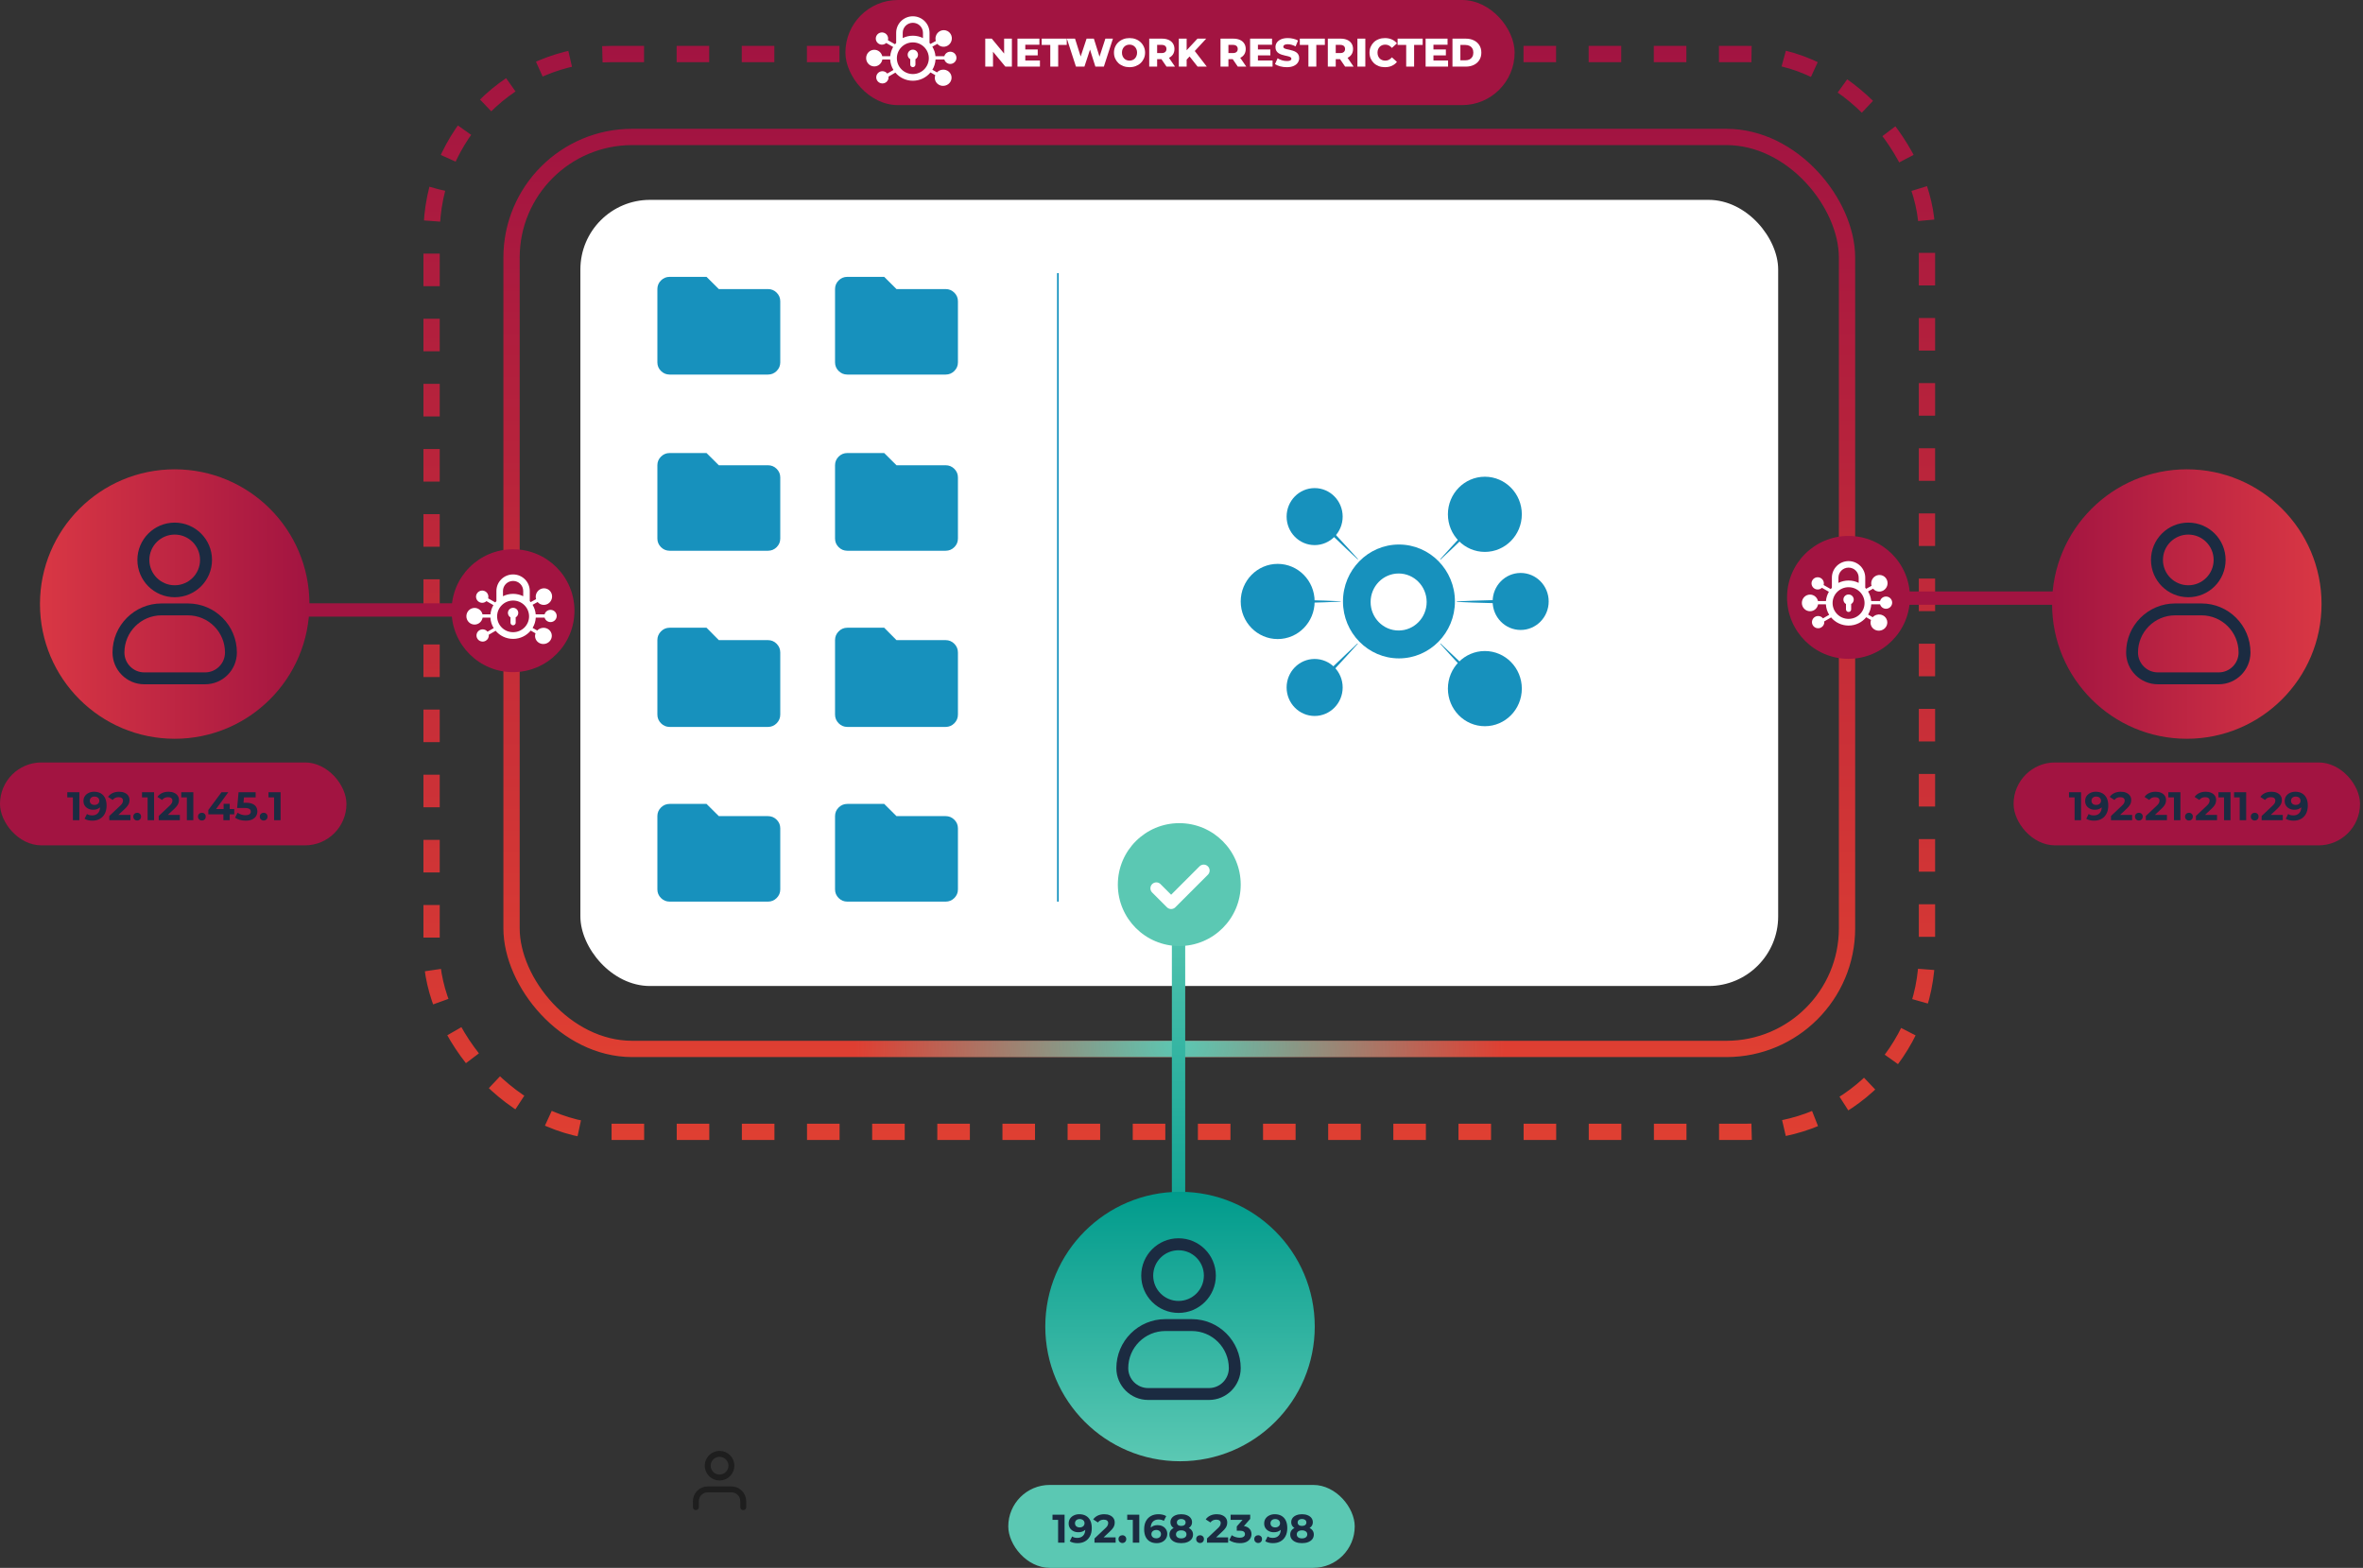 <svg width="1596" height="1059" viewBox="0 0 1596 1059" fill="none" xmlns="http://www.w3.org/2000/svg">
<rect x="0" y="0" width="1596" height="1059" fill="#333333" stroke="none"/>
<rect x="291.5" y="36.5" width="1010" height="728" rx="121.5" stroke="url(#paint0_linear_701_437)" stroke-width="11" stroke-dasharray="22 22"/>
<path d="M149 412H339.5" stroke="#A21441" stroke-width="9"/>
<path d="M1446 404L1255.5 404" stroke="#A21441" stroke-width="9"/>
<rect x="392" y="135" width="809" height="531" rx="47" fill="white"/>
<rect x="345.5" y="92.5" width="902" height="616" rx="81.5" stroke="url(#paint1_linear_701_437)" stroke-width="11"/>
<rect x="345.5" y="92.5" width="902" height="616" rx="81.5" stroke="url(#paint2_radial_701_437)" stroke-width="11"/>
<path d="M452.3 253C450.017 253 448.064 252.192 446.438 250.577C444.813 248.961 444 247.019 444 244.75V195.25C444 192.981 444.813 191.039 446.438 189.423C448.064 187.808 450.017 187 452.3 187H477.2L485.5 195.25H518.7C520.982 195.25 522.936 196.058 524.562 197.673C526.187 199.289 527 201.231 527 203.5V244.75C527 247.019 526.187 248.961 524.562 250.577C522.936 252.192 520.982 253 518.7 253H452.3Z" fill="#1791BD"/>
<path d="M452.3 372C450.017 372 448.064 371.192 446.438 369.577C444.813 367.961 444 366.019 444 363.75V314.25C444 311.981 444.813 310.039 446.438 308.423C448.064 306.808 450.017 306 452.3 306H477.2L485.5 314.25H518.7C520.982 314.25 522.936 315.058 524.562 316.673C526.187 318.289 527 320.231 527 322.5V363.75C527 366.019 526.187 367.961 524.562 369.577C522.936 371.192 520.982 372 518.7 372H452.3Z" fill="#1791BD"/>
<path d="M452.3 491C450.017 491 448.064 490.18 446.438 488.54C444.813 486.9 444 484.928 444 482.625V432.375C444 430.072 444.813 428.1 446.438 426.46C448.064 424.82 450.017 424 452.3 424H477.2L485.5 432.375H518.7C520.982 432.375 522.936 433.195 524.562 434.835C526.187 436.475 527 438.447 527 440.75V482.625C527 484.928 526.187 486.9 524.562 488.54C522.936 490.18 520.982 491 518.7 491H452.3Z" fill="#1791BD"/>
<path d="M452.3 609C450.017 609 448.064 608.192 446.438 606.577C444.813 604.961 444 603.019 444 600.75V551.25C444 548.981 444.813 547.039 446.438 545.423C448.064 543.808 450.017 543 452.3 543H477.2L485.5 551.25H518.7C520.982 551.25 522.936 552.058 524.562 553.673C526.187 555.289 527 557.231 527 559.5V600.75C527 603.019 526.187 604.961 524.562 606.577C522.936 608.192 520.982 609 518.7 609H452.3Z" fill="#1791BD"/>
<path d="M572.3 253C570.017 253 568.064 252.192 566.438 250.577C564.813 248.961 564 247.019 564 244.75V195.25C564 192.981 564.813 191.039 566.438 189.423C568.064 187.808 570.017 187 572.3 187H597.2L605.5 195.25H638.7C640.982 195.25 642.936 196.058 644.562 197.673C646.187 199.289 647 201.231 647 203.5V244.75C647 247.019 646.187 248.961 644.562 250.577C642.936 252.192 640.982 253 638.7 253H572.3Z" fill="#1791BD"/>
<path d="M572.3 372C570.017 372 568.064 371.192 566.438 369.577C564.813 367.961 564 366.019 564 363.75V314.25C564 311.981 564.813 310.039 566.438 308.423C568.064 306.808 570.017 306 572.3 306H597.2L605.5 314.25H638.7C640.982 314.25 642.936 315.058 644.562 316.673C646.187 318.289 647 320.231 647 322.5V363.75C647 366.019 646.187 367.961 644.562 369.577C642.936 371.192 640.982 372 638.7 372H572.3Z" fill="#1791BD"/>
<path d="M572.3 491C570.017 491 568.064 490.18 566.438 488.54C564.813 486.9 564 484.928 564 482.625V432.375C564 430.072 564.813 428.1 566.438 426.46C568.064 424.82 570.017 424 572.3 424H597.2L605.5 432.375H638.7C640.982 432.375 642.936 433.195 644.562 434.835C646.187 436.475 647 438.447 647 440.75V482.625C647 484.928 646.187 486.9 644.562 488.54C642.936 490.18 640.982 491 638.7 491H572.3Z" fill="#1791BD"/>
<path d="M572.3 609C570.017 609 568.064 608.192 566.438 606.577C564.813 604.961 564 603.019 564 600.75V551.25C564 548.981 564.813 547.039 566.438 545.423C568.064 543.808 570.017 543 572.3 543H597.2L605.5 551.25H638.7C640.982 551.25 642.936 552.058 644.562 553.673C646.187 555.289 647 557.231 647 559.5V600.75C647 603.019 646.187 604.961 644.562 606.577C642.936 608.192 640.982 609 638.7 609H572.3Z" fill="#1791BD"/>
<path d="M862.96 431.649C876.745 431.649 887.92 420.282 887.92 406.26C887.92 392.238 876.745 380.87 862.96 380.87C849.175 380.87 838 392.238 838 406.26C838 420.282 849.175 431.649 862.96 431.649Z" fill="#1791BD"/>
<path d="M1002.9 490.518C1016.68 490.518 1027.86 479.151 1027.86 465.129C1027.86 451.106 1016.68 439.739 1002.9 439.739C989.11 439.739 977.935 451.106 977.935 465.129C977.935 479.151 989.11 490.518 1002.9 490.518Z" fill="#1791BD"/>
<path d="M887.924 483.6C898.377 483.6 906.852 474.98 906.852 464.346C906.852 453.713 898.377 445.093 887.924 445.093C877.47 445.093 868.995 453.713 868.995 464.346C868.995 474.98 877.47 483.6 887.924 483.6Z" fill="#1791BD"/>
<path d="M1002.9 372.779C1016.68 372.779 1027.86 361.412 1027.86 347.39C1027.86 333.367 1016.68 322 1002.9 322C989.11 322 977.935 333.367 977.935 347.39C977.935 361.412 989.11 372.779 1002.9 372.779Z" fill="#1791BD"/>
<path d="M887.924 368.19C898.377 368.19 906.852 359.569 906.852 348.936C906.852 338.302 898.377 329.682 887.924 329.682C877.47 329.682 868.995 338.302 868.995 348.936C868.995 359.569 877.47 368.19 887.924 368.19Z" fill="#1791BD"/>
<path d="M1027.07 425.507C1037.53 425.507 1046 416.887 1046 406.253C1046 395.62 1037.53 386.999 1027.07 386.999C1016.62 386.999 1008.15 395.62 1008.15 406.253C1008.15 416.887 1016.62 425.507 1027.07 425.507Z" fill="#1791BD"/>
<path d="M944.866 367.795C924.014 367.795 907.062 385.039 907.062 406.25C907.062 427.461 924.014 444.704 944.866 444.704C965.718 444.704 982.671 427.461 982.671 406.25C982.671 385.039 965.77 367.795 944.866 367.795ZM944.658 425.874C934.206 425.874 925.73 417.252 925.73 406.62C925.73 395.988 934.206 387.366 944.658 387.366C955.11 387.366 963.586 395.988 963.586 406.62C963.586 417.252 955.11 425.874 944.658 425.874Z" fill="#1791BD"/>
<path d="M916.991 377.854C914.443 375.526 911.947 373.146 909.451 370.766L901.962 363.625C899.466 361.245 896.814 359.023 894.526 356.378C892.186 353.787 890.002 351.142 887.922 348.233L888.078 348.074C890.938 350.084 893.538 352.358 896.086 354.792C898.634 357.172 900.87 359.817 903.21 362.356L910.231 369.972C912.571 372.564 914.911 375.103 917.199 377.642L916.991 377.854Z" fill="#1791BD"/>
<path d="M972.736 377.697C975.024 375.105 977.364 372.566 979.704 370.027L986.724 362.41C989.064 359.871 991.248 357.173 993.848 354.846C996.396 352.466 998.997 350.244 1001.86 348.128L1002.01 348.287C1000.04 351.196 997.801 353.841 995.408 356.433C993.068 359.025 990.468 361.299 987.972 363.68L980.484 370.873C977.936 373.254 975.44 375.634 972.944 377.961L972.736 377.697Z" fill="#1791BD"/>
<path d="M861.452 406.193C865.144 405.561 868.888 405.35 872.476 405.139C876.168 404.981 879.912 405.297 883.5 405.35L894.524 405.666C898.216 405.824 901.96 405.982 905.548 406.141V406.351C901.856 406.509 898.112 406.668 894.524 406.826L883.5 407.142C879.808 407.195 876.064 407.511 872.476 407.353C868.784 407.195 865.04 406.984 861.452 406.299C861.452 406.246 861.452 406.193 861.452 406.193Z" fill="#1791BD"/>
<path d="M983.955 406.216C987.647 406.058 991.287 405.899 994.979 405.741L1006 405.425C1009.69 405.372 1013.44 405.056 1017.03 405.214C1020.72 405.372 1024.46 405.583 1028.05 406.268V406.479C1024.36 407.112 1020.61 407.322 1017.03 407.533C1013.33 407.691 1009.59 407.375 1006 407.322L994.979 407.006C991.287 406.848 987.543 406.69 983.955 406.532V406.216Z" fill="#1791BD"/>
<path d="M972.944 434.661C975.492 436.988 977.988 439.369 980.484 441.749L987.972 448.89C990.468 451.27 993.12 453.491 995.408 456.136C997.749 458.728 999.933 461.373 1002.01 464.282L1001.86 464.441C998.997 462.431 996.396 460.156 993.848 457.723C991.3 455.29 989.064 452.698 986.724 450.159L979.704 442.542C977.364 439.95 975.024 437.411 972.736 434.872L972.944 434.661Z" fill="#1791BD"/>
<path d="M917.087 434.817C914.799 437.408 912.459 439.947 910.119 442.486L903.099 450.103C900.759 452.642 898.575 455.34 895.975 457.667C893.427 460.047 890.827 462.269 887.967 464.385L887.811 464.226C889.787 461.317 892.023 458.672 894.415 456.08C896.755 453.488 899.355 451.214 901.851 448.834L909.339 441.693C911.887 439.313 914.383 436.932 916.879 434.605L917.087 434.817Z" fill="#1791BD"/>
<path d="M714.5 184.5L714.5 609" stroke="#0089B9"/>
<rect x="571" width="452" height="71" rx="35.5" fill="#A21441"/>
<path d="M585 39.242C585 36.138 587.47 33.622 590.516 33.622C593.136 33.622 595.329 35.484 595.892 37.98L601.261 37.98C601.462 35.715 602.163 33.594 603.254 31.724L598.552 29.034C597.248 30.26 595.239 30.55 593.603 29.614C591.61 28.474 590.928 25.948 592.078 23.974C593.229 21.998 595.777 21.322 597.77 22.462C599.454 23.425 600.201 25.378 599.698 27.151L604.503 29.9C604.751 29.59 605.011 29.289 605.282 28.999L605.282 22.165C605.282 15.999 610.326 11 616.548 11C622.769 11 627.813 15.999 627.813 22.165L627.813 28.995C628.024 29.221 628.227 29.454 628.424 29.692L632.077 27.688C631.78 26.709 631.747 25.631 632.036 24.562C632.846 21.564 635.889 19.768 638.831 20.549C641.773 21.33 643.502 24.394 642.692 27.392C641.881 30.389 638.839 32.185 635.896 31.404C634.767 31.104 633.817 30.468 633.12 29.629L629.711 31.499C630.878 33.423 631.628 35.624 631.836 37.98L637.812 37.98C638.29 36.221 639.908 34.927 641.833 34.927C644.134 34.927 646 36.775 646 39.056C646 41.336 644.134 43.185 641.833 43.185C639.925 43.185 638.317 41.913 637.823 40.178L631.873 40.178C631.732 42.703 630.97 45.063 629.736 47.112L632.855 48.896C633.568 48.125 634.511 47.535 635.616 47.242C638.641 46.438 641.732 48.151 642.52 51.068C643.309 53.984 641.496 56.999 638.471 57.802C635.447 58.605 632.356 56.892 631.567 53.976C631.272 52.883 631.343 51.776 631.705 50.777L628.459 48.919C625.645 52.347 621.355 54.537 616.549 54.537C611.803 54.537 607.561 52.402 604.745 49.048C603.46 49.797 601.945 50.678 600.609 51.446C600.446 51.54 600.285 51.632 600.127 51.723C600.325 53.318 599.569 54.95 598.076 55.804C596.083 56.944 593.535 56.268 592.385 54.293C591.234 52.318 591.917 49.792 593.909 48.652C595.728 47.611 598.007 48.086 599.266 49.677C599.342 49.633 599.419 49.59 599.496 49.545C600.768 48.813 602.205 47.978 603.449 47.254C602.164 45.172 601.368 42.761 601.224 40.178L595.954 40.178C595.517 42.835 593.249 44.86 590.516 44.86C587.47 44.86 585 42.345 585 39.242ZM605.761 39.326C605.761 45.231 610.591 50.018 616.549 50.018C622.507 50.018 627.337 45.231 627.338 39.326C627.338 33.421 622.508 28.634 616.549 28.634C610.591 28.634 605.761 33.421 605.761 39.326ZM609.711 25.706C611.771 24.688 614.092 24.115 616.549 24.115C619.005 24.115 621.325 24.688 623.384 25.704L623.384 22.165C623.384 18.424 620.323 15.39 616.548 15.39C612.772 15.39 609.711 18.424 609.711 22.165L609.711 25.706ZM613.051 36.996C613.051 35.085 614.617 33.535 616.548 33.535C618.479 33.535 620.044 35.085 620.044 36.996C620.044 38.277 619.341 39.395 618.296 39.994L618.296 43.629C618.296 44.584 617.513 45.359 616.548 45.359C615.582 45.359 614.799 44.584 614.799 43.629L614.799 39.993C613.754 39.395 613.051 38.277 613.051 36.996Z" fill="white"/>
<path d="M665.455 45V26.1H669.856L680.278 38.682H678.199V26.1H683.437V45H679.036L668.614 32.418H670.693V45H665.455ZM692.122 33.417H700.897V37.413H692.122V33.417ZM692.5 40.869H702.382V45H687.208V26.1H702.031V30.231H692.5V40.869ZM709.372 45V30.339H703.567V26.1H720.496V30.339H714.718V45H709.372ZM726.71 45L720.581 26.1H726.089L731.246 42.462H728.465L733.892 26.1H738.806L743.936 42.462H741.263L746.582 26.1H751.685L745.556 45H739.832L735.458 31.095H736.997L732.434 45H726.71ZM762.895 45.378C761.383 45.378 759.988 45.135 758.71 44.649C757.432 44.163 756.316 43.479 755.362 42.597C754.426 41.697 753.697 40.653 753.175 39.465C752.653 38.277 752.392 36.972 752.392 35.55C752.392 34.128 752.653 32.823 753.175 31.635C753.697 30.447 754.426 29.412 755.362 28.53C756.316 27.63 757.432 26.937 758.71 26.451C759.988 25.965 761.383 25.722 762.895 25.722C764.425 25.722 765.82 25.965 767.08 26.451C768.358 26.937 769.465 27.63 770.401 28.53C771.337 29.412 772.066 30.447 772.588 31.635C773.128 32.823 773.398 34.128 773.398 35.55C773.398 36.972 773.128 38.286 772.588 39.492C772.066 40.68 771.337 41.715 770.401 42.597C769.465 43.479 768.358 44.163 767.08 44.649C765.82 45.135 764.425 45.378 762.895 45.378ZM762.895 40.95C763.615 40.95 764.281 40.824 764.893 40.572C765.523 40.32 766.063 39.96 766.513 39.492C766.981 39.006 767.341 38.43 767.593 37.764C767.863 37.098 767.998 36.36 767.998 35.55C767.998 34.722 767.863 33.984 767.593 33.336C767.341 32.67 766.981 32.103 766.513 31.635C766.063 31.149 765.523 30.78 764.893 30.528C764.281 30.276 763.615 30.15 762.895 30.15C762.175 30.15 761.5 30.276 760.87 30.528C760.258 30.78 759.718 31.149 759.25 31.635C758.8 32.103 758.44 32.67 758.17 33.336C757.918 33.984 757.792 34.722 757.792 35.55C757.792 36.36 757.918 37.098 758.17 37.764C758.44 38.43 758.8 39.006 759.25 39.492C759.718 39.96 760.258 40.32 760.87 40.572C761.5 40.824 762.175 40.95 762.895 40.95ZM776.198 45V26.1H784.838C786.566 26.1 788.051 26.379 789.293 26.937C790.553 27.495 791.525 28.305 792.209 29.367C792.893 30.411 793.235 31.653 793.235 33.093C793.235 34.515 792.893 35.748 792.209 36.792C791.525 37.818 790.553 38.61 789.293 39.168C788.051 39.708 786.566 39.978 784.838 39.978H779.168L781.544 37.737V45H776.198ZM787.889 45L783.191 38.115H788.888L793.613 45H787.889ZM781.544 38.304L779.168 35.847H784.514C785.63 35.847 786.458 35.604 786.998 35.118C787.556 34.632 787.835 33.957 787.835 33.093C787.835 32.211 787.556 31.527 786.998 31.041C786.458 30.555 785.63 30.312 784.514 30.312H779.168L781.544 27.855V38.304ZM800.963 40.815L800.666 34.821L808.793 26.1H814.679L806.579 34.875L803.609 37.98L800.963 40.815ZM796.184 45V26.1H801.476V45H796.184ZM808.874 45L802.718 37.197L806.201 33.471L815.084 45H808.874ZM824.344 45V26.1H832.984C834.712 26.1 836.197 26.379 837.439 26.937C838.699 27.495 839.671 28.305 840.355 29.367C841.039 30.411 841.381 31.653 841.381 33.093C841.381 34.515 841.039 35.748 840.355 36.792C839.671 37.818 838.699 38.61 837.439 39.168C836.197 39.708 834.712 39.978 832.984 39.978H827.314L829.69 37.737V45H824.344ZM836.035 45L831.337 38.115H837.034L841.759 45H836.035ZM829.69 38.304L827.314 35.847H832.66C833.776 35.847 834.604 35.604 835.144 35.118C835.702 34.632 835.981 33.957 835.981 33.093C835.981 32.211 835.702 31.527 835.144 31.041C834.604 30.555 833.776 30.312 832.66 30.312H827.314L829.69 27.855V38.304ZM849.244 33.417H858.019V37.413H849.244V33.417ZM849.622 40.869H859.504V45H844.33V26.1H859.153V30.231H849.622V40.869ZM869.113 45.378C867.565 45.378 866.071 45.189 864.631 44.811C863.209 44.415 862.048 43.911 861.148 43.299L862.903 39.357C863.749 39.897 864.721 40.347 865.819 40.707C866.935 41.049 868.042 41.22 869.14 41.22C869.878 41.22 870.472 41.157 870.922 41.031C871.372 40.887 871.696 40.707 871.894 40.491C872.11 40.257 872.218 39.987 872.218 39.681C872.218 39.249 872.02 38.907 871.624 38.655C871.228 38.403 870.715 38.196 870.085 38.034C869.455 37.872 868.753 37.71 867.979 37.548C867.223 37.386 866.458 37.179 865.684 36.927C864.928 36.675 864.235 36.351 863.605 35.955C862.975 35.541 862.462 35.01 862.066 34.362C861.67 33.696 861.472 32.859 861.472 31.851C861.472 30.717 861.778 29.691 862.39 28.773C863.02 27.855 863.956 27.117 865.198 26.559C866.44 26.001 867.988 25.722 869.842 25.722C871.084 25.722 872.299 25.866 873.487 26.154C874.693 26.424 875.764 26.829 876.7 27.369L875.053 31.338C874.153 30.852 873.262 30.492 872.38 30.258C871.498 30.006 870.643 29.88 869.815 29.88C869.077 29.88 868.483 29.961 868.033 30.123C867.583 30.267 867.259 30.465 867.061 30.717C866.863 30.969 866.764 31.257 866.764 31.581C866.764 31.995 866.953 32.328 867.331 32.58C867.727 32.814 868.24 33.012 868.87 33.174C869.518 33.318 870.22 33.471 870.976 33.633C871.75 33.795 872.515 34.002 873.271 34.254C874.045 34.488 874.747 34.812 875.377 35.226C876.007 35.622 876.511 36.153 876.889 36.819C877.285 37.467 877.483 38.286 877.483 39.276C877.483 40.374 877.168 41.391 876.538 42.327C875.926 43.245 874.999 43.983 873.757 44.541C872.533 45.099 870.985 45.378 869.113 45.378ZM883.712 45V30.339H877.907V26.1H894.836V30.339H889.058V45H883.712ZM896.828 45V26.1H905.468C907.196 26.1 908.681 26.379 909.923 26.937C911.183 27.495 912.155 28.305 912.839 29.367C913.523 30.411 913.865 31.653 913.865 33.093C913.865 34.515 913.523 35.748 912.839 36.792C912.155 37.818 911.183 38.61 909.923 39.168C908.681 39.708 907.196 39.978 905.468 39.978H899.798L902.174 37.737V45H896.828ZM908.519 45L903.821 38.115H909.518L914.243 45H908.519ZM902.174 38.304L899.798 35.847H905.144C906.26 35.847 907.088 35.604 907.628 35.118C908.186 34.632 908.465 33.957 908.465 33.093C908.465 32.211 908.186 31.527 907.628 31.041C907.088 30.555 906.26 30.312 905.144 30.312H899.798L902.174 27.855V38.304ZM916.814 45V26.1H922.16V45H916.814ZM935.386 45.378C933.892 45.378 932.506 45.144 931.228 44.676C929.968 44.19 928.87 43.506 927.934 42.624C927.016 41.742 926.296 40.707 925.774 39.519C925.252 38.313 924.991 36.99 924.991 35.55C924.991 34.11 925.252 32.796 925.774 31.608C926.296 30.402 927.016 29.358 927.934 28.476C928.87 27.594 929.968 26.919 931.228 26.451C932.506 25.965 933.892 25.722 935.386 25.722C937.132 25.722 938.689 26.028 940.057 26.64C941.443 27.252 942.595 28.134 943.513 29.286L940.111 32.364C939.499 31.644 938.824 31.095 938.086 30.717C937.366 30.339 936.556 30.15 935.656 30.15C934.882 30.15 934.171 30.276 933.523 30.528C932.875 30.78 932.317 31.149 931.849 31.635C931.399 32.103 931.039 32.67 930.769 33.336C930.517 34.002 930.391 34.74 930.391 35.55C930.391 36.36 930.517 37.098 930.769 37.764C931.039 38.43 931.399 39.006 931.849 39.492C932.317 39.96 932.875 40.32 933.523 40.572C934.171 40.824 934.882 40.95 935.656 40.95C936.556 40.95 937.366 40.761 938.086 40.383C938.824 40.005 939.499 39.456 940.111 38.736L943.513 41.814C942.595 42.948 941.443 43.83 940.057 44.46C938.689 45.072 937.132 45.378 935.386 45.378ZM949.762 45V30.339H943.957V26.1H960.886V30.339H955.108V45H949.762ZM967.791 33.417H976.566V37.413H967.791V33.417ZM968.169 40.869H978.051V45H962.877V26.1H977.7V30.231H968.169V40.869ZM981.018 45V26.1H989.955C992.043 26.1 993.879 26.487 995.463 27.261C997.047 28.035 998.28 29.124 999.162 30.528C1000.06 31.932 1000.51 33.606 1000.51 35.55C1000.51 37.476 1000.06 39.15 999.162 40.572C998.28 41.976 997.047 43.065 995.463 43.839C993.879 44.613 992.043 45 989.955 45H981.018ZM986.364 40.734H989.739C990.819 40.734 991.755 40.536 992.547 40.14C993.357 39.726 993.987 39.132 994.437 38.358C994.887 37.566 995.112 36.63 995.112 35.55C995.112 34.452 994.887 33.516 994.437 32.742C993.987 31.968 993.357 31.383 992.547 30.987C991.755 30.573 990.819 30.366 989.739 30.366H986.364V40.734Z" fill="white"/>
<circle cx="118" cy="408" r="91" transform="rotate(90 118 408)" fill="url(#paint3_linear_701_437)"/>
<path d="M135.117 378.2C135.117 368.747 127.454 361.083 118 361.083C108.547 361.083 100.883 368.747 100.883 378.2C100.883 387.654 108.547 395.317 118 395.317C127.454 395.317 135.117 387.654 135.117 378.2ZM143.2 378.2C143.2 392.118 131.918 403.4 118 403.4C104.083 403.4 92.8 392.118 92.8 378.2C92.8 364.283 104.083 353 118 353C131.918 353 143.2 364.283 143.2 378.2Z" fill="#1B2B41"/>
<path d="M151.968 440.72C151.968 426.867 140.745 415.637 126.9 415.637H109.1C95.255 415.637 84.032 426.867 84.032 440.72C84.032 448.145 90.047 454.163 97.466 454.163H138.534C145.954 454.163 151.968 448.145 151.968 440.72ZM160 440.72C160 452.583 150.39 462.2 138.534 462.2H97.466C85.611 462.2 76 452.583 76 440.72C76 422.428 90.819 407.6 109.1 407.6H126.9C145.181 407.6 160 422.428 160 440.72Z" fill="#1B2B41"/>
<circle cx="346.5" cy="412.5" r="41.5" fill="#A21441"/>
<path d="M315 416.242C315 413.138 317.47 410.622 320.516 410.622C323.136 410.622 325.329 412.484 325.892 414.98L331.261 414.98C331.462 412.715 332.163 410.594 333.254 408.724L328.552 406.033C327.248 407.26 325.239 407.55 323.603 406.614C321.61 405.474 320.928 402.948 322.078 400.973C323.229 398.999 325.777 398.322 327.77 399.462C329.454 400.425 330.201 402.378 329.698 404.151L334.503 406.9C334.751 406.59 335.011 406.289 335.282 405.999L335.282 399.165C335.282 392.999 340.326 388 346.548 388C352.769 388 357.813 392.999 357.813 399.165L357.813 405.995C358.024 406.221 358.227 406.454 358.424 406.692L362.077 404.688C361.78 403.709 361.747 402.631 362.036 401.562C362.846 398.564 365.889 396.768 368.831 397.549C371.773 398.33 373.502 401.394 372.692 404.392C371.881 407.389 368.839 409.186 365.896 408.404C364.767 408.104 363.817 407.468 363.12 406.629L359.711 408.499C360.878 410.423 361.628 412.624 361.836 414.98L367.812 414.98C368.29 413.221 369.908 411.927 371.833 411.927C374.134 411.927 376 413.775 376 416.056C376 418.336 374.134 420.185 371.833 420.185C369.925 420.185 368.317 418.913 367.823 417.178L361.873 417.178C361.732 419.703 360.97 422.063 359.736 424.112L362.855 425.896C363.568 425.125 364.511 424.535 365.616 424.242C368.641 423.438 371.732 425.151 372.52 428.068C373.309 430.984 371.496 433.999 368.471 434.802C365.447 435.605 362.356 433.892 361.567 430.976C361.272 429.883 361.343 428.776 361.705 427.777L358.459 425.919C355.645 429.347 351.355 431.537 346.549 431.537C341.803 431.537 337.561 429.402 334.745 426.048C333.46 426.797 331.945 427.677 330.609 428.446C330.446 428.54 330.285 428.632 330.127 428.723C330.325 430.318 329.569 431.95 328.076 432.804C326.083 433.944 323.535 433.268 322.385 431.293C321.234 429.318 321.917 426.792 323.909 425.652C325.728 424.612 328.007 425.086 329.266 426.677C329.342 426.633 329.419 426.589 329.496 426.545C330.768 425.813 332.205 424.978 333.449 424.254C332.164 422.172 331.368 419.761 331.224 417.178L325.954 417.178C325.517 419.835 323.249 421.86 320.516 421.86C317.47 421.86 315 419.345 315 416.242ZM335.761 416.326C335.761 422.231 340.591 427.018 346.549 427.018C352.507 427.018 357.337 422.231 357.338 416.326C357.338 410.421 352.508 405.634 346.549 405.634C340.591 405.634 335.761 410.421 335.761 416.326ZM339.711 402.706C341.771 401.688 344.092 401.115 346.549 401.115C349.005 401.115 351.325 401.688 353.384 402.704L353.384 399.165C353.384 395.424 350.323 392.39 346.548 392.39C342.772 392.39 339.711 395.424 339.711 399.165L339.711 402.706ZM343.051 413.996C343.051 412.085 344.617 410.535 346.548 410.535C348.479 410.535 350.044 412.085 350.044 413.996C350.044 415.277 349.341 416.395 348.296 416.994L348.296 420.629C348.296 421.584 347.513 422.359 346.548 422.359C345.582 422.359 344.799 421.584 344.799 420.629L344.799 416.993C343.754 416.395 343.051 415.277 343.051 413.996Z" fill="white"/>
<circle cx="1477" cy="408" r="91" transform="rotate(-90 1477 408)" fill="url(#paint4_linear_701_437)"/>
<circle cx="1248.5" cy="403.5" r="41.5" transform="rotate(180 1248.5 403.5)" fill="#A21441"/>
<path d="M1217 407.242C1217 404.138 1219.47 401.622 1222.52 401.622C1225.14 401.622 1227.33 403.484 1227.89 405.98L1233.26 405.98C1233.46 403.715 1234.16 401.594 1235.25 399.724L1230.55 397.033C1229.25 398.26 1227.24 398.55 1225.6 397.614C1223.61 396.474 1222.93 393.948 1224.08 391.973C1225.23 389.999 1227.78 389.322 1229.77 390.462C1231.45 391.425 1232.2 393.378 1231.7 395.151L1236.5 397.9C1236.75 397.59 1237.01 397.289 1237.28 396.999L1237.28 390.165C1237.28 383.999 1242.33 379 1248.55 379C1254.77 379 1259.81 383.999 1259.81 390.165L1259.81 396.995C1260.02 397.221 1260.23 397.454 1260.42 397.692L1264.08 395.688C1263.78 394.709 1263.75 393.631 1264.04 392.562C1264.85 389.564 1267.89 387.768 1270.83 388.549C1273.77 389.33 1275.5 392.394 1274.69 395.392C1273.88 398.389 1270.84 400.186 1267.9 399.404C1266.77 399.104 1265.82 398.468 1265.12 397.629L1261.71 399.499C1262.88 401.423 1263.63 403.624 1263.84 405.98L1269.81 405.98C1270.29 404.221 1271.91 402.927 1273.83 402.927C1276.13 402.927 1278 404.775 1278 407.056C1278 409.336 1276.13 411.185 1273.83 411.185C1271.92 411.185 1270.32 409.913 1269.82 408.178L1263.87 408.178C1263.73 410.703 1262.97 413.063 1261.74 415.112L1264.85 416.896C1265.57 416.125 1266.51 415.535 1267.62 415.242C1270.64 414.438 1273.73 416.151 1274.52 419.068C1275.31 421.984 1273.5 424.999 1270.47 425.802C1267.45 426.605 1264.36 424.892 1263.57 421.976C1263.27 420.883 1263.34 419.776 1263.71 418.777L1260.46 416.919C1257.64 420.347 1253.36 422.537 1248.55 422.537C1243.8 422.537 1239.56 420.402 1236.75 417.048C1235.46 417.797 1233.94 418.677 1232.61 419.446C1232.45 419.54 1232.28 419.632 1232.13 419.723C1232.33 421.318 1231.57 422.95 1230.08 423.804C1228.08 424.944 1225.54 424.268 1224.38 422.293C1223.23 420.318 1223.92 417.792 1225.91 416.652C1227.73 415.612 1230.01 416.086 1231.27 417.677C1231.34 417.633 1231.42 417.589 1231.5 417.545C1232.77 416.813 1234.2 415.978 1235.45 415.254C1234.16 413.172 1233.37 410.761 1233.22 408.178L1227.95 408.178C1227.52 410.835 1225.25 412.86 1222.52 412.86C1219.47 412.86 1217 410.345 1217 407.242ZM1237.76 407.326C1237.76 413.231 1242.59 418.018 1248.55 418.018C1254.51 418.018 1259.34 413.231 1259.34 407.326C1259.34 401.421 1254.51 396.634 1248.55 396.634C1242.59 396.634 1237.76 401.421 1237.76 407.326ZM1241.71 393.706C1243.77 392.688 1246.09 392.115 1248.55 392.115C1251 392.115 1253.33 392.688 1255.38 393.704L1255.38 390.165C1255.38 386.424 1252.32 383.39 1248.55 383.39C1244.77 383.39 1241.71 386.424 1241.71 390.165L1241.71 393.706ZM1245.05 404.996C1245.05 403.085 1246.62 401.535 1248.55 401.535C1250.48 401.535 1252.04 403.085 1252.04 404.996C1252.04 406.277 1251.34 407.395 1250.3 407.994L1250.3 411.629C1250.3 412.584 1249.51 413.359 1248.55 413.359C1247.58 413.359 1246.8 412.584 1246.8 411.629L1246.8 407.993C1245.75 407.395 1245.05 406.277 1245.05 404.996Z" fill="white"/>
<path d="M796 865L796 595.5" stroke="url(#paint5_linear_701_437)" stroke-width="9"/>
<circle cx="796.5" cy="597.5" r="41.5" transform="rotate(-90 796.5 597.5)" fill="#5BC8B3"/>
<circle cx="797" cy="896" r="91" fill="url(#paint6_linear_701_437)"/>
<path d="M813 588L791 610L781 600" stroke="white" stroke-width="8" stroke-linecap="round" stroke-linejoin="round"/>
<path d="M813.117 861.6C813.117 852.147 805.454 844.483 796 844.483C786.547 844.483 778.883 852.147 778.883 861.6C778.883 871.054 786.547 878.717 796 878.717C805.454 878.717 813.117 871.054 813.117 861.6ZM821.2 861.6C821.2 875.518 809.918 886.8 796 886.8C782.083 886.8 770.8 875.518 770.8 861.6C770.8 847.683 782.083 836.4 796 836.4C809.918 836.4 821.2 847.683 821.2 861.6Z" fill="#1B2B41"/>
<path d="M829.968 924.12C829.968 910.267 818.745 899.037 804.9 899.037H787.1C773.255 899.037 762.032 910.267 762.032 924.12C762.032 931.545 768.047 937.563 775.466 937.563H816.534C823.954 937.563 829.968 931.545 829.968 924.12ZM838 924.12C838 935.983 828.39 945.6 816.534 945.6H775.466C763.611 945.6 754 935.983 754 924.12C754 905.828 768.819 891 787.1 891H804.9C823.181 891 838 905.828 838 924.12Z" fill="#1B2B41"/>
<rect x="681" y="1003" width="234" height="56" rx="28" fill="#5BC8B3"/>
<path d="M714.651 1042V1024.72L716.541 1026.61H710.871V1023.1H719.025V1042H714.651ZM728.95 1022.78C730.696 1022.78 732.199 1023.14 733.459 1023.86C734.719 1024.58 735.691 1025.63 736.375 1027.01C737.059 1028.38 737.401 1030.09 737.401 1032.14C737.401 1034.32 736.987 1036.17 736.159 1037.68C735.349 1039.19 734.224 1040.34 732.784 1041.14C731.344 1041.93 729.67 1042.32 727.762 1042.32C726.772 1042.32 725.818 1042.22 724.9 1042C723.982 1041.78 723.19 1041.46 722.524 1041.03L724.144 1037.81C724.666 1038.17 725.224 1038.43 725.818 1038.57C726.412 1038.7 727.033 1038.76 727.681 1038.76C729.301 1038.76 730.588 1038.26 731.542 1037.27C732.514 1036.28 733 1034.82 733 1032.87C733 1032.55 732.991 1032.19 732.973 1031.79C732.955 1031.4 732.91 1031 732.838 1030.61L734.026 1031.74C733.72 1032.44 733.288 1033.04 732.73 1033.52C732.172 1033.99 731.524 1034.35 730.786 1034.6C730.048 1034.84 729.22 1034.95 728.302 1034.95C727.096 1034.95 725.998 1034.71 725.008 1034.22C724.036 1033.74 723.253 1033.05 722.659 1032.17C722.083 1031.29 721.795 1030.25 721.795 1029.07C721.795 1027.77 722.11 1026.65 722.74 1025.72C723.388 1024.78 724.252 1024.06 725.332 1023.56C726.43 1023.04 727.636 1022.78 728.95 1022.78ZM729.22 1026.04C728.59 1026.04 728.041 1026.16 727.573 1026.39C727.105 1026.61 726.736 1026.93 726.466 1027.37C726.196 1027.78 726.061 1028.27 726.061 1028.85C726.061 1029.71 726.349 1030.41 726.925 1030.93C727.519 1031.43 728.302 1031.69 729.274 1031.69C729.904 1031.69 730.462 1031.57 730.948 1031.33C731.452 1031.08 731.839 1030.74 732.109 1030.31C732.379 1029.88 732.514 1029.39 732.514 1028.85C732.514 1028.31 732.379 1027.83 732.109 1027.42C731.857 1026.99 731.488 1026.65 731.002 1026.42C730.516 1026.17 729.922 1026.04 729.22 1026.04ZM739.232 1042V1039.16L746.522 1032.28C747.098 1031.76 747.521 1031.29 747.791 1030.88C748.061 1030.46 748.241 1030.08 748.331 1029.74C748.439 1029.4 748.493 1029.08 748.493 1028.8C748.493 1028.04 748.232 1027.46 747.71 1027.07C747.206 1026.65 746.459 1026.45 745.469 1026.45C744.677 1026.45 743.939 1026.6 743.255 1026.91C742.589 1027.21 742.022 1027.69 741.554 1028.34L738.368 1026.29C739.088 1025.21 740.096 1024.35 741.392 1023.72C742.688 1023.09 744.182 1022.78 745.874 1022.78C747.278 1022.78 748.502 1023.01 749.546 1023.48C750.608 1023.93 751.427 1024.57 752.003 1025.39C752.597 1026.22 752.894 1027.21 752.894 1028.37C752.894 1028.98 752.813 1029.59 752.651 1030.2C752.507 1030.79 752.201 1031.42 751.733 1032.09C751.283 1032.76 750.617 1033.5 749.735 1034.33L743.687 1040.03L742.85 1038.44H753.515V1042H739.232ZM758.068 1042.22C757.348 1042.22 756.727 1041.97 756.205 1041.49C755.701 1040.98 755.449 1040.34 755.449 1039.57C755.449 1038.8 755.701 1038.17 756.205 1037.71C756.727 1037.22 757.348 1036.98 758.068 1036.98C758.806 1036.98 759.427 1037.22 759.931 1037.71C760.435 1038.17 760.687 1038.8 760.687 1039.57C760.687 1040.34 760.435 1040.98 759.931 1041.49C759.427 1041.97 758.806 1042.22 758.068 1042.22ZM765.118 1042V1024.72L767.008 1026.61H761.338V1023.1H769.492V1042H765.118ZM781.226 1042.32C779.498 1042.32 777.995 1041.96 776.717 1041.24C775.457 1040.52 774.485 1039.47 773.801 1038.08C773.117 1036.7 772.775 1034.99 772.775 1032.95C772.775 1030.78 773.18 1028.93 773.99 1027.42C774.818 1025.91 775.952 1024.76 777.392 1023.96C778.85 1023.17 780.524 1022.78 782.414 1022.78C783.422 1022.78 784.385 1022.88 785.303 1023.1C786.221 1023.32 787.013 1023.64 787.679 1024.07L786.059 1027.28C785.537 1026.92 784.979 1026.68 784.385 1026.56C783.791 1026.41 783.17 1026.34 782.522 1026.34C780.884 1026.34 779.588 1026.83 778.634 1027.82C777.68 1028.81 777.203 1030.28 777.203 1032.23C777.203 1032.55 777.203 1032.91 777.203 1033.31C777.221 1033.7 777.275 1034.1 777.365 1034.49L776.15 1033.36C776.492 1032.66 776.933 1032.07 777.473 1031.6C778.013 1031.12 778.652 1030.76 779.39 1030.52C780.146 1030.27 780.974 1030.15 781.874 1030.15C783.098 1030.15 784.196 1030.39 785.168 1030.88C786.14 1031.36 786.914 1032.05 787.49 1032.93C788.084 1033.81 788.381 1034.84 788.381 1036.03C788.381 1037.31 788.057 1038.43 787.409 1039.38C786.779 1040.32 785.924 1041.05 784.844 1041.57C783.782 1042.07 782.576 1042.32 781.226 1042.32ZM780.983 1039.06C781.595 1039.06 782.135 1038.95 782.603 1038.73C783.089 1038.5 783.467 1038.17 783.737 1037.73C784.007 1037.3 784.142 1036.81 784.142 1036.25C784.142 1035.38 783.845 1034.7 783.251 1034.2C782.675 1033.67 781.901 1033.41 780.929 1033.41C780.281 1033.41 779.714 1033.54 779.228 1033.79C778.742 1034.03 778.355 1034.36 778.067 1034.79C777.797 1035.2 777.662 1035.69 777.662 1036.25C777.662 1036.79 777.797 1037.27 778.067 1037.71C778.337 1038.12 778.715 1038.45 779.201 1038.71C779.687 1038.94 780.281 1039.06 780.983 1039.06ZM797.797 1042.32C796.213 1042.32 794.827 1042.09 793.639 1041.62C792.451 1041.14 791.524 1040.46 790.858 1039.6C790.192 1038.71 789.859 1037.69 789.859 1036.52C789.859 1035.35 790.183 1034.36 790.831 1033.55C791.497 1032.72 792.424 1032.1 793.612 1031.69C794.8 1031.25 796.195 1031.04 797.797 1031.04C799.417 1031.04 800.821 1031.25 802.009 1031.69C803.215 1032.1 804.142 1032.72 804.79 1033.55C805.456 1034.36 805.789 1035.35 805.789 1036.52C805.789 1037.69 805.456 1038.71 804.79 1039.6C804.124 1040.46 803.188 1041.14 801.982 1041.62C800.794 1042.09 799.399 1042.32 797.797 1042.32ZM797.797 1039.11C798.895 1039.11 799.759 1038.87 800.389 1038.38C801.037 1037.9 801.361 1037.23 801.361 1036.38C801.361 1035.54 801.037 1034.88 800.389 1034.41C799.759 1033.93 798.895 1033.68 797.797 1033.68C796.717 1033.68 795.862 1033.93 795.232 1034.41C794.602 1034.88 794.287 1035.54 794.287 1036.38C794.287 1037.23 794.602 1037.9 795.232 1038.38C795.862 1038.87 796.717 1039.11 797.797 1039.11ZM797.797 1033.25C796.339 1033.25 795.061 1033.05 793.963 1032.66C792.883 1032.26 792.037 1031.69 791.425 1030.93C790.831 1030.16 790.534 1029.24 790.534 1028.18C790.534 1027.06 790.84 1026.11 791.452 1025.31C792.064 1024.5 792.919 1023.88 794.017 1023.45C795.115 1023 796.375 1022.78 797.797 1022.78C799.255 1022.78 800.524 1023 801.604 1023.45C802.702 1023.88 803.557 1024.5 804.169 1025.31C804.799 1026.11 805.114 1027.06 805.114 1028.18C805.114 1029.24 804.808 1030.16 804.196 1030.93C803.602 1031.69 802.756 1032.26 801.658 1032.66C800.56 1033.05 799.273 1033.25 797.797 1033.25ZM797.797 1030.69C798.715 1030.69 799.435 1030.48 799.957 1030.07C800.497 1029.65 800.767 1029.08 800.767 1028.37C800.767 1027.61 800.488 1027.02 799.93 1026.61C799.39 1026.2 798.679 1025.99 797.797 1025.99C796.933 1025.99 796.231 1026.2 795.691 1026.61C795.151 1027.02 794.881 1027.61 794.881 1028.37C794.881 1029.08 795.142 1029.65 795.664 1030.07C796.186 1030.48 796.897 1030.69 797.797 1030.69ZM810.538 1042.22C809.818 1042.22 809.197 1041.97 808.675 1041.49C808.171 1040.98 807.919 1040.34 807.919 1039.57C807.919 1038.8 808.171 1038.17 808.675 1037.71C809.197 1037.22 809.818 1036.98 810.538 1036.98C811.276 1036.98 811.897 1037.22 812.401 1037.71C812.905 1038.17 813.157 1038.8 813.157 1039.57C813.157 1040.34 812.905 1040.98 812.401 1041.49C811.897 1041.97 811.276 1042.22 810.538 1042.22ZM815.223 1042V1039.16L822.513 1032.28C823.089 1031.76 823.512 1031.29 823.782 1030.88C824.052 1030.46 824.232 1030.08 824.322 1029.74C824.43 1029.4 824.484 1029.08 824.484 1028.8C824.484 1028.04 824.223 1027.46 823.701 1027.07C823.197 1026.65 822.45 1026.45 821.46 1026.45C820.668 1026.45 819.93 1026.6 819.246 1026.91C818.58 1027.21 818.013 1027.69 817.545 1028.34L814.359 1026.29C815.079 1025.21 816.087 1024.35 817.383 1023.72C818.679 1023.09 820.173 1022.78 821.865 1022.78C823.269 1022.78 824.493 1023.01 825.537 1023.48C826.599 1023.93 827.418 1024.57 827.994 1025.39C828.588 1026.22 828.885 1027.21 828.885 1028.37C828.885 1028.98 828.804 1029.59 828.642 1030.2C828.498 1030.79 828.192 1031.42 827.724 1032.09C827.274 1032.76 826.608 1033.5 825.726 1034.33L819.678 1040.03L818.841 1038.44H829.506V1042H815.223ZM837.439 1042.32C836.125 1042.32 834.82 1042.15 833.524 1041.81C832.228 1041.45 831.13 1040.95 830.23 1040.3L831.931 1036.95C832.651 1037.47 833.488 1037.89 834.442 1038.19C835.396 1038.5 836.359 1038.65 837.331 1038.65C838.429 1038.65 839.293 1038.44 839.923 1038C840.553 1037.57 840.868 1036.98 840.868 1036.22C840.868 1035.5 840.589 1034.93 840.031 1034.52C839.473 1034.11 838.573 1033.9 837.331 1033.9H835.333V1031.01L840.598 1025.04L841.084 1026.61H831.175V1023.1H844.405V1025.93L839.167 1031.9L836.953 1030.63H838.222C840.544 1030.63 842.299 1031.15 843.487 1032.2C844.675 1033.24 845.269 1034.58 845.269 1036.22C845.269 1037.28 844.99 1038.28 844.432 1039.22C843.874 1040.14 843.019 1040.88 841.867 1041.46C840.715 1042.04 839.239 1042.32 837.439 1042.32ZM849.773 1042.22C849.053 1042.22 848.432 1041.97 847.91 1041.49C847.406 1040.98 847.154 1040.34 847.154 1039.57C847.154 1038.8 847.406 1038.17 847.91 1037.71C848.432 1037.22 849.053 1036.98 849.773 1036.98C850.511 1036.98 851.132 1037.22 851.636 1037.71C852.14 1038.17 852.392 1038.8 852.392 1039.57C852.392 1040.34 852.14 1040.98 851.636 1041.49C851.132 1041.97 850.511 1042.22 849.773 1042.22ZM860.997 1022.78C862.743 1022.78 864.246 1023.14 865.506 1023.86C866.766 1024.58 867.738 1025.63 868.422 1027.01C869.106 1028.38 869.448 1030.09 869.448 1032.14C869.448 1034.32 869.034 1036.17 868.206 1037.68C867.396 1039.19 866.271 1040.34 864.831 1041.14C863.391 1041.93 861.717 1042.32 859.809 1042.32C858.819 1042.32 857.865 1042.22 856.947 1042C856.029 1041.78 855.237 1041.46 854.571 1041.03L856.191 1037.81C856.713 1038.17 857.271 1038.43 857.865 1038.57C858.459 1038.7 859.08 1038.76 859.728 1038.76C861.348 1038.76 862.635 1038.26 863.589 1037.27C864.561 1036.28 865.047 1034.82 865.047 1032.87C865.047 1032.55 865.038 1032.19 865.02 1031.79C865.002 1031.4 864.957 1031 864.885 1030.61L866.073 1031.74C865.767 1032.44 865.335 1033.04 864.777 1033.52C864.219 1033.99 863.571 1034.35 862.833 1034.6C862.095 1034.84 861.267 1034.95 860.349 1034.95C859.143 1034.95 858.045 1034.71 857.055 1034.22C856.083 1033.74 855.3 1033.05 854.706 1032.17C854.13 1031.29 853.842 1030.25 853.842 1029.07C853.842 1027.77 854.157 1026.65 854.787 1025.72C855.435 1024.78 856.299 1024.06 857.379 1023.56C858.477 1023.04 859.683 1022.78 860.997 1022.78ZM861.267 1026.04C860.637 1026.04 860.088 1026.16 859.62 1026.39C859.152 1026.61 858.783 1026.93 858.513 1027.37C858.243 1027.78 858.108 1028.27 858.108 1028.85C858.108 1029.71 858.396 1030.41 858.972 1030.93C859.566 1031.43 860.349 1031.69 861.321 1031.69C861.951 1031.69 862.509 1031.57 862.995 1031.33C863.499 1031.08 863.886 1030.74 864.156 1030.31C864.426 1029.88 864.561 1029.39 864.561 1028.85C864.561 1028.31 864.426 1027.83 864.156 1027.42C863.904 1026.99 863.535 1026.65 863.049 1026.42C862.563 1026.17 861.969 1026.04 861.267 1026.04ZM879.377 1042.32C877.793 1042.32 876.407 1042.09 875.219 1041.62C874.031 1041.14 873.104 1040.46 872.438 1039.6C871.772 1038.71 871.439 1037.69 871.439 1036.52C871.439 1035.35 871.763 1034.36 872.411 1033.55C873.077 1032.72 874.004 1032.1 875.192 1031.69C876.38 1031.25 877.775 1031.04 879.377 1031.04C880.997 1031.04 882.401 1031.25 883.589 1031.69C884.795 1032.1 885.722 1032.72 886.37 1033.55C887.036 1034.36 887.369 1035.35 887.369 1036.52C887.369 1037.69 887.036 1038.71 886.37 1039.6C885.704 1040.46 884.768 1041.14 883.562 1041.62C882.374 1042.09 880.979 1042.32 879.377 1042.32ZM879.377 1039.11C880.475 1039.11 881.339 1038.87 881.969 1038.38C882.617 1037.9 882.941 1037.23 882.941 1036.38C882.941 1035.54 882.617 1034.88 881.969 1034.41C881.339 1033.93 880.475 1033.68 879.377 1033.68C878.297 1033.68 877.442 1033.93 876.812 1034.41C876.182 1034.88 875.867 1035.54 875.867 1036.38C875.867 1037.23 876.182 1037.9 876.812 1038.38C877.442 1038.87 878.297 1039.11 879.377 1039.11ZM879.377 1033.25C877.919 1033.25 876.641 1033.05 875.543 1032.66C874.463 1032.26 873.617 1031.69 873.005 1030.93C872.411 1030.16 872.114 1029.24 872.114 1028.18C872.114 1027.06 872.42 1026.11 873.032 1025.31C873.644 1024.5 874.499 1023.88 875.597 1023.45C876.695 1023 877.955 1022.78 879.377 1022.78C880.835 1022.78 882.104 1023 883.184 1023.45C884.282 1023.88 885.137 1024.5 885.749 1025.31C886.379 1026.11 886.694 1027.06 886.694 1028.18C886.694 1029.24 886.388 1030.16 885.776 1030.93C885.182 1031.69 884.336 1032.26 883.238 1032.66C882.14 1033.05 880.853 1033.25 879.377 1033.25ZM879.377 1030.69C880.295 1030.69 881.015 1030.48 881.537 1030.07C882.077 1029.65 882.347 1029.08 882.347 1028.37C882.347 1027.61 882.068 1027.02 881.51 1026.61C880.97 1026.2 880.259 1025.99 879.377 1025.99C878.513 1025.99 877.811 1026.2 877.271 1026.61C876.731 1027.02 876.461 1027.61 876.461 1028.37C876.461 1029.08 876.722 1029.65 877.244 1030.07C877.766 1030.48 878.477 1030.69 879.377 1030.69Z" fill="#1B2B41"/>
<rect y="515" width="234" height="56" rx="28" fill="#A21441"/>
<path d="M49.234 554V536.72L51.124 538.61H45.454V535.1H53.608V554H49.234ZM63.533 534.776C65.279 534.776 66.782 535.136 68.042 535.856C69.302 536.576 70.274 537.629 70.958 539.015C71.642 540.383 71.984 542.093 71.984 544.145C71.984 546.323 71.57 548.168 70.742 549.68C69.932 551.192 68.807 552.344 67.367 553.136C65.927 553.928 64.253 554.324 62.345 554.324C61.355 554.324 60.401 554.216 59.483 554C58.565 553.784 57.773 553.46 57.107 553.028L58.727 549.815C59.249 550.175 59.807 550.427 60.401 550.571C60.995 550.697 61.616 550.76 62.264 550.76C63.884 550.76 65.171 550.265 66.125 549.275C67.097 548.285 67.583 546.818 67.583 544.874C67.583 544.55 67.574 544.19 67.556 543.794C67.538 543.398 67.493 543.002 67.421 542.606L68.609 543.74C68.303 544.442 67.871 545.036 67.313 545.522C66.755 545.99 66.107 546.35 65.369 546.602C64.631 546.836 63.803 546.953 62.885 546.953C61.679 546.953 60.581 546.71 59.591 546.224C58.619 545.738 57.836 545.054 57.242 544.172C56.666 543.29 56.378 542.255 56.378 541.067C56.378 539.771 56.693 538.655 57.323 537.719C57.971 536.783 58.835 536.063 59.915 535.559C61.013 535.037 62.219 534.776 63.533 534.776ZM63.803 538.043C63.173 538.043 62.624 538.16 62.156 538.394C61.688 538.61 61.319 538.934 61.049 539.366C60.779 539.78 60.644 540.275 60.644 540.851C60.644 541.715 60.932 542.408 61.508 542.93C62.102 543.434 62.885 543.686 63.857 543.686C64.487 543.686 65.045 543.569 65.531 543.335C66.035 543.083 66.422 542.741 66.692 542.309C66.962 541.877 67.097 541.391 67.097 540.851C67.097 540.311 66.962 539.834 66.692 539.42C66.44 538.988 66.071 538.655 65.585 538.421C65.099 538.169 64.505 538.043 63.803 538.043ZM73.815 554V551.165L81.105 544.28C81.681 543.758 82.104 543.29 82.374 542.876C82.644 542.462 82.824 542.084 82.914 541.742C83.022 541.4 83.076 541.085 83.076 540.797C83.076 540.041 82.815 539.465 82.293 539.069C81.789 538.655 81.042 538.448 80.052 538.448C79.26 538.448 78.522 538.601 77.838 538.907C77.172 539.213 76.605 539.69 76.137 540.338L72.951 538.286C73.671 537.206 74.679 536.351 75.975 535.721C77.271 535.091 78.765 534.776 80.457 534.776C81.861 534.776 83.085 535.01 84.129 535.478C85.191 535.928 86.01 536.567 86.586 537.395C87.18 538.223 87.477 539.213 87.477 540.365C87.477 540.977 87.396 541.589 87.234 542.201C87.09 542.795 86.784 543.425 86.316 544.091C85.866 544.757 85.2 545.504 84.318 546.332L78.27 552.029L77.433 550.436H88.098V554H73.815ZM92.651 554.216C91.931 554.216 91.31 553.973 90.788 553.487C90.284 552.983 90.032 552.344 90.032 551.57C90.032 550.796 90.284 550.175 90.788 549.707C91.31 549.221 91.931 548.978 92.651 548.978C93.389 548.978 94.01 549.221 94.514 549.707C95.018 550.175 95.27 550.796 95.27 551.57C95.27 552.344 95.018 552.983 94.514 553.487C94.01 553.973 93.389 554.216 92.651 554.216ZM99.701 554V536.72L101.591 538.61H95.921V535.1H104.075V554H99.701ZM107.196 554V551.165L114.486 544.28C115.062 543.758 115.485 543.29 115.755 542.876C116.025 542.462 116.205 542.084 116.295 541.742C116.403 541.4 116.457 541.085 116.457 540.797C116.457 540.041 116.196 539.465 115.674 539.069C115.17 538.655 114.423 538.448 113.433 538.448C112.641 538.448 111.903 538.601 111.219 538.907C110.553 539.213 109.986 539.69 109.518 540.338L106.332 538.286C107.052 537.206 108.06 536.351 109.356 535.721C110.652 535.091 112.146 534.776 113.838 534.776C115.242 534.776 116.466 535.01 117.51 535.478C118.572 535.928 119.391 536.567 119.967 537.395C120.561 538.223 120.858 539.213 120.858 540.365C120.858 540.977 120.777 541.589 120.615 542.201C120.471 542.795 120.165 543.425 119.697 544.091C119.247 544.757 118.581 545.504 117.699 546.332L111.651 552.029L110.814 550.436H121.479V554H107.196ZM126.2 554V536.72L128.09 538.61H122.42V535.1H130.574V554H126.2ZM136.341 554.216C135.621 554.216 135 553.973 134.478 553.487C133.974 552.983 133.722 552.344 133.722 551.57C133.722 550.796 133.974 550.175 134.478 549.707C135 549.221 135.621 548.978 136.341 548.978C137.079 548.978 137.7 549.221 138.204 549.707C138.708 550.175 138.96 550.796 138.96 551.57C138.96 552.344 138.708 552.983 138.204 553.487C137.7 553.973 137.079 554.216 136.341 554.216ZM140.708 550.031V547.088L149.618 535.1H154.208L145.487 547.088L143.354 546.467H158.231V550.031H140.708ZM150.887 554V550.031L151.022 546.467V542.93H155.153V554H150.887ZM165.965 554.324C164.651 554.324 163.346 554.153 162.05 553.811C160.772 553.451 159.674 552.947 158.756 552.299L160.484 548.951C161.204 549.473 162.032 549.887 162.968 550.193C163.922 550.499 164.885 550.652 165.857 550.652C166.955 550.652 167.819 550.436 168.449 550.004C169.079 549.572 169.394 548.969 169.394 548.195C169.394 547.709 169.268 547.277 169.016 546.899C168.764 546.521 168.314 546.233 167.666 546.035C167.036 545.837 166.145 545.738 164.993 545.738H160.16L161.132 535.1H172.661V538.61H162.698L164.966 536.612L164.291 544.199L162.023 542.201H166.019C167.891 542.201 169.394 542.462 170.528 542.984C171.68 543.488 172.517 544.181 173.039 545.063C173.561 545.945 173.822 546.944 173.822 548.06C173.822 549.176 173.543 550.211 172.985 551.165C172.427 552.101 171.563 552.866 170.393 553.46C169.241 554.036 167.765 554.324 165.965 554.324ZM178.08 554.216C177.36 554.216 176.739 553.973 176.217 553.487C175.713 552.983 175.461 552.344 175.461 551.57C175.461 550.796 175.713 550.175 176.217 549.707C176.739 549.221 177.36 548.978 178.08 548.978C178.818 548.978 179.439 549.221 179.943 549.707C180.447 550.175 180.699 550.796 180.699 551.57C180.699 552.344 180.447 552.983 179.943 553.487C179.439 553.973 178.818 554.216 178.08 554.216ZM185.131 554V536.72L187.021 538.61H181.351V535.1H189.505V554H185.131Z" fill="#1B2B41"/>
<rect x="1360" y="515" width="234" height="56" rx="28" fill="#A21441"/>
<path d="M1401.21 554V536.72L1403.1 538.61H1397.43V535.1H1405.58V554H1401.21ZM1415.5 534.776C1417.25 534.776 1418.75 535.136 1420.01 535.856C1421.27 536.576 1422.25 537.629 1422.93 539.015C1423.61 540.383 1423.96 542.093 1423.96 544.145C1423.96 546.323 1423.54 548.168 1422.71 549.68C1421.9 551.192 1420.78 552.344 1419.34 553.136C1417.9 553.928 1416.22 554.324 1414.32 554.324C1413.33 554.324 1412.37 554.216 1411.45 554C1410.54 553.784 1409.74 553.46 1409.08 553.028L1410.7 549.815C1411.22 550.175 1411.78 550.427 1412.37 550.571C1412.97 550.697 1413.59 550.76 1414.24 550.76C1415.86 550.76 1417.14 550.265 1418.1 549.275C1419.07 548.285 1419.55 546.818 1419.55 544.874C1419.55 544.55 1419.55 544.19 1419.53 543.794C1419.51 543.398 1419.46 543.002 1419.39 542.606L1420.58 543.74C1420.27 544.442 1419.84 545.036 1419.28 545.522C1418.73 545.99 1418.08 546.35 1417.34 546.602C1416.6 546.836 1415.77 546.953 1414.86 546.953C1413.65 546.953 1412.55 546.71 1411.56 546.224C1410.59 545.738 1409.81 545.054 1409.21 544.172C1408.64 543.29 1408.35 542.255 1408.35 541.067C1408.35 539.771 1408.66 538.655 1409.29 537.719C1409.94 536.783 1410.81 536.063 1411.89 535.559C1412.98 535.037 1414.19 534.776 1415.5 534.776ZM1415.77 538.043C1415.14 538.043 1414.6 538.16 1414.13 538.394C1413.66 538.61 1413.29 538.934 1413.02 539.366C1412.75 539.78 1412.62 540.275 1412.62 540.851C1412.62 541.715 1412.9 542.408 1413.48 542.93C1414.07 543.434 1414.86 543.686 1415.83 543.686C1416.46 543.686 1417.02 543.569 1417.5 543.335C1418.01 543.083 1418.39 542.741 1418.66 542.309C1418.93 541.877 1419.07 541.391 1419.07 540.851C1419.07 540.311 1418.93 539.834 1418.66 539.42C1418.41 538.988 1418.04 538.655 1417.56 538.421C1417.07 538.169 1416.48 538.043 1415.77 538.043ZM1425.79 554V551.165L1433.08 544.28C1433.65 543.758 1434.08 543.29 1434.35 542.876C1434.62 542.462 1434.8 542.084 1434.89 541.742C1434.99 541.4 1435.05 541.085 1435.05 540.797C1435.05 540.041 1434.79 539.465 1434.26 539.069C1433.76 538.655 1433.01 538.448 1432.02 538.448C1431.23 538.448 1430.49 538.601 1429.81 538.907C1429.14 539.213 1428.58 539.69 1428.11 540.338L1424.92 538.286C1425.64 537.206 1426.65 536.351 1427.95 535.721C1429.24 535.091 1430.74 534.776 1432.43 534.776C1433.83 534.776 1435.06 535.01 1436.1 535.478C1437.16 535.928 1437.98 536.567 1438.56 537.395C1439.15 538.223 1439.45 539.213 1439.45 540.365C1439.45 540.977 1439.37 541.589 1439.21 542.201C1439.06 542.795 1438.76 543.425 1438.29 544.091C1437.84 544.757 1437.17 545.504 1436.29 546.332L1430.24 552.029L1429.4 550.436H1440.07V554H1425.79ZM1444.62 554.216C1443.9 554.216 1443.28 553.973 1442.76 553.487C1442.25 552.983 1442 552.344 1442 551.57C1442 550.796 1442.25 550.175 1442.76 549.707C1443.28 549.221 1443.9 548.978 1444.62 548.978C1445.36 548.978 1445.98 549.221 1446.48 549.707C1446.99 550.175 1447.24 550.796 1447.24 551.57C1447.24 552.344 1446.99 552.983 1446.48 553.487C1445.98 553.973 1445.36 554.216 1444.62 554.216ZM1449.31 554V551.165L1456.6 544.28C1457.17 543.758 1457.6 543.29 1457.87 542.876C1458.14 542.462 1458.32 542.084 1458.41 541.742C1458.51 541.4 1458.57 541.085 1458.57 540.797C1458.57 540.041 1458.31 539.465 1457.78 539.069C1457.28 538.655 1456.53 538.448 1455.54 538.448C1454.75 538.448 1454.01 538.601 1453.33 538.907C1452.66 539.213 1452.1 539.69 1451.63 540.338L1448.44 538.286C1449.16 537.206 1450.17 536.351 1451.47 535.721C1452.76 535.091 1454.26 534.776 1455.95 534.776C1457.35 534.776 1458.58 535.01 1459.62 535.478C1460.68 535.928 1461.5 536.567 1462.08 537.395C1462.67 538.223 1462.97 539.213 1462.97 540.365C1462.97 540.977 1462.89 541.589 1462.73 542.201C1462.58 542.795 1462.28 543.425 1461.81 544.091C1461.36 544.757 1460.69 545.504 1459.81 546.332L1453.76 552.029L1452.92 550.436H1463.59V554H1449.31ZM1468.31 554V536.72L1470.2 538.61H1464.53V535.1H1472.68V554H1468.31ZM1478.45 554.216C1477.73 554.216 1477.11 553.973 1476.59 553.487C1476.08 552.983 1475.83 552.344 1475.83 551.57C1475.83 550.796 1476.08 550.175 1476.59 549.707C1477.11 549.221 1477.73 548.978 1478.45 548.978C1479.19 548.978 1479.81 549.221 1480.31 549.707C1480.82 550.175 1481.07 550.796 1481.07 551.57C1481.07 552.344 1480.82 552.983 1480.31 553.487C1479.81 553.973 1479.19 554.216 1478.45 554.216ZM1483.14 554V551.165L1490.43 544.28C1491 543.758 1491.42 543.29 1491.69 542.876C1491.96 542.462 1492.14 542.084 1492.23 541.742C1492.34 541.4 1492.4 541.085 1492.4 540.797C1492.4 540.041 1492.14 539.465 1491.61 539.069C1491.11 538.655 1490.36 538.448 1489.37 538.448C1488.58 538.448 1487.84 538.601 1487.16 538.907C1486.49 539.213 1485.93 539.69 1485.46 540.338L1482.27 538.286C1482.99 537.206 1484 536.351 1485.3 535.721C1486.59 535.091 1488.09 534.776 1489.78 534.776C1491.18 534.776 1492.41 535.01 1493.45 535.478C1494.51 535.928 1495.33 536.567 1495.91 537.395C1496.5 538.223 1496.8 539.213 1496.8 540.365C1496.8 540.977 1496.72 541.589 1496.55 542.201C1496.41 542.795 1496.1 543.425 1495.64 544.091C1495.19 544.757 1494.52 545.504 1493.64 546.332L1487.59 552.029L1486.75 550.436H1497.42V554H1483.14ZM1502.14 554V536.72L1504.03 538.61H1498.36V535.1H1506.51V554H1502.14ZM1512.71 554V536.72L1514.6 538.61H1508.93V535.1H1517.09V554H1512.71ZM1522.85 554.216C1522.13 554.216 1521.51 553.973 1520.99 553.487C1520.49 552.983 1520.23 552.344 1520.23 551.57C1520.23 550.796 1520.49 550.175 1520.99 549.707C1521.51 549.221 1522.13 548.978 1522.85 548.978C1523.59 548.978 1524.21 549.221 1524.72 549.707C1525.22 550.175 1525.47 550.796 1525.47 551.57C1525.47 552.344 1525.22 552.983 1524.72 553.487C1524.21 553.973 1523.59 554.216 1522.85 554.216ZM1527.54 554V551.165L1534.83 544.28C1535.4 543.758 1535.83 543.29 1536.1 542.876C1536.37 542.462 1536.55 542.084 1536.64 541.742C1536.74 541.4 1536.8 541.085 1536.8 540.797C1536.8 540.041 1536.54 539.465 1536.02 539.069C1535.51 538.655 1534.76 538.448 1533.77 538.448C1532.98 538.448 1532.24 538.601 1531.56 538.907C1530.89 539.213 1530.33 539.69 1529.86 540.338L1526.67 538.286C1527.39 537.206 1528.4 536.351 1529.7 535.721C1530.99 535.091 1532.49 534.776 1534.18 534.776C1535.58 534.776 1536.81 535.01 1537.85 535.478C1538.91 535.928 1539.73 536.567 1540.31 537.395C1540.9 538.223 1541.2 539.213 1541.2 540.365C1541.2 540.977 1541.12 541.589 1540.96 542.201C1540.81 542.795 1540.51 543.425 1540.04 544.091C1539.59 544.757 1538.92 545.504 1538.04 546.332L1531.99 552.029L1531.16 550.436H1541.82V554H1527.54ZM1550.27 534.776C1552.01 534.776 1553.52 535.136 1554.78 535.856C1556.04 536.576 1557.01 537.629 1557.69 539.015C1558.38 540.383 1558.72 542.093 1558.72 544.145C1558.72 546.323 1558.3 548.168 1557.48 549.68C1556.67 551.192 1555.54 552.344 1554.1 553.136C1552.66 553.928 1550.99 554.324 1549.08 554.324C1548.09 554.324 1547.14 554.216 1546.22 554C1545.3 553.784 1544.51 553.46 1543.84 553.028L1545.46 549.815C1545.98 550.175 1546.54 550.427 1547.14 550.571C1547.73 550.697 1548.35 550.76 1549 550.76C1550.62 550.76 1551.91 550.265 1552.86 549.275C1553.83 548.285 1554.32 546.818 1554.32 544.874C1554.32 544.55 1554.31 544.19 1554.29 543.794C1554.27 543.398 1554.23 543.002 1554.16 542.606L1555.34 543.74C1555.04 544.442 1554.61 545.036 1554.05 545.522C1553.49 545.99 1552.84 546.35 1552.1 546.602C1551.37 546.836 1550.54 546.953 1549.62 546.953C1548.41 546.953 1547.32 546.71 1546.33 546.224C1545.35 545.738 1544.57 545.054 1543.98 544.172C1543.4 543.29 1543.11 542.255 1543.11 541.067C1543.11 539.771 1543.43 538.655 1544.06 537.719C1544.71 536.783 1545.57 536.063 1546.65 535.559C1547.75 535.037 1548.95 534.776 1550.27 534.776ZM1550.54 538.043C1549.91 538.043 1549.36 538.16 1548.89 538.394C1548.42 538.61 1548.05 538.934 1547.78 539.366C1547.51 539.78 1547.38 540.275 1547.38 540.851C1547.38 541.715 1547.67 542.408 1548.24 542.93C1548.84 543.434 1549.62 543.686 1550.59 543.686C1551.22 543.686 1551.78 543.569 1552.27 543.335C1552.77 543.083 1553.16 542.741 1553.43 542.309C1553.7 541.877 1553.83 541.391 1553.83 540.851C1553.83 540.311 1553.7 539.834 1553.43 539.42C1553.17 538.988 1552.81 538.655 1552.32 538.421C1551.83 538.169 1551.24 538.043 1550.54 538.043Z" fill="#1B2B41"/>
<path d="M502 1018V1014C502 1011.88 501.157 1009.84 499.657 1008.34C498.157 1006.84 496.122 1006 494 1006H478C475.878 1006 473.843 1006.84 472.343 1008.34C470.843 1009.84 470 1011.88 470 1014V1018M494 990C494 994.418 490.418 998 486 998C481.582 998 478 994.418 478 990C478 985.582 481.582 982 486 982C490.418 982 494 985.582 494 990Z" stroke="#1E1E1E" stroke-width="4" stroke-linecap="round" stroke-linejoin="round"/>
<path d="M1495.12 378.2C1495.12 368.747 1487.45 361.083 1478 361.083C1468.55 361.083 1460.88 368.747 1460.88 378.2C1460.88 387.654 1468.55 395.317 1478 395.317C1487.45 395.317 1495.12 387.654 1495.12 378.2ZM1503.2 378.2C1503.2 392.118 1491.92 403.4 1478 403.4C1464.08 403.4 1452.8 392.118 1452.8 378.2C1452.8 364.283 1464.08 353 1478 353C1491.92 353 1503.2 364.283 1503.2 378.2Z" fill="#1B2B41"/>
<path d="M1511.97 440.72C1511.97 426.867 1500.75 415.637 1486.9 415.637H1469.1C1455.25 415.637 1444.03 426.867 1444.03 440.72C1444.03 448.145 1450.05 454.163 1457.47 454.163H1498.53C1505.95 454.163 1511.97 448.145 1511.97 440.72ZM1520 440.72C1520 452.583 1510.39 462.2 1498.53 462.2H1457.47C1445.61 462.2 1436 452.583 1436 440.72C1436 422.428 1450.82 407.6 1469.1 407.6H1486.9C1505.18 407.6 1520 422.428 1520 440.72Z" fill="#1B2B41"/>
<defs>
<linearGradient id="paint0_linear_701_437" x1="796.5" y1="31" x2="796.5" y2="770" gradientUnits="userSpaceOnUse">
<stop stop-color="#A21441"/>
<stop offset="1" stop-color="#DF3F32"/>
</linearGradient>
<linearGradient id="paint1_linear_701_437" x1="796.5" y1="87" x2="796.5" y2="714" gradientUnits="userSpaceOnUse">
<stop stop-color="#A21441"/>
<stop offset="1" stop-color="#DF3F32"/>
</linearGradient>
<radialGradient id="paint2_radial_701_437" cx="0" cy="0" r="1" gradientUnits="userSpaceOnUse" gradientTransform="translate(797 706.5) rotate(90) scale(150.5 219.149)">
<stop stop-color="#5BC8B3"/>
<stop offset="1" stop-color="#5BC8B3" stop-opacity="0"/>
</radialGradient>
<linearGradient id="paint3_linear_701_437" x1="118" y1="317" x2="118" y2="499" gradientUnits="userSpaceOnUse">
<stop stop-color="#A21441"/>
<stop offset="1" stop-color="#D93744"/>
</linearGradient>
<linearGradient id="paint4_linear_701_437" x1="1477" y1="317" x2="1477" y2="499" gradientUnits="userSpaceOnUse">
<stop stop-color="#A21441"/>
<stop offset="1" stop-color="#D93744"/>
</linearGradient>
<linearGradient id="paint5_linear_701_437" x1="796" y1="595.5" x2="796" y2="865" gradientUnits="userSpaceOnUse">
<stop stop-color="#5BC8B3"/>
<stop offset="1" stop-color="#009B8C"/>
</linearGradient>
<linearGradient id="paint6_linear_701_437" x1="797" y1="805" x2="797" y2="987" gradientUnits="userSpaceOnUse">
<stop stop-color="#009B8C"/>
<stop offset="1" stop-color="#5BC8B3"/>
</linearGradient>
</defs>
</svg>
